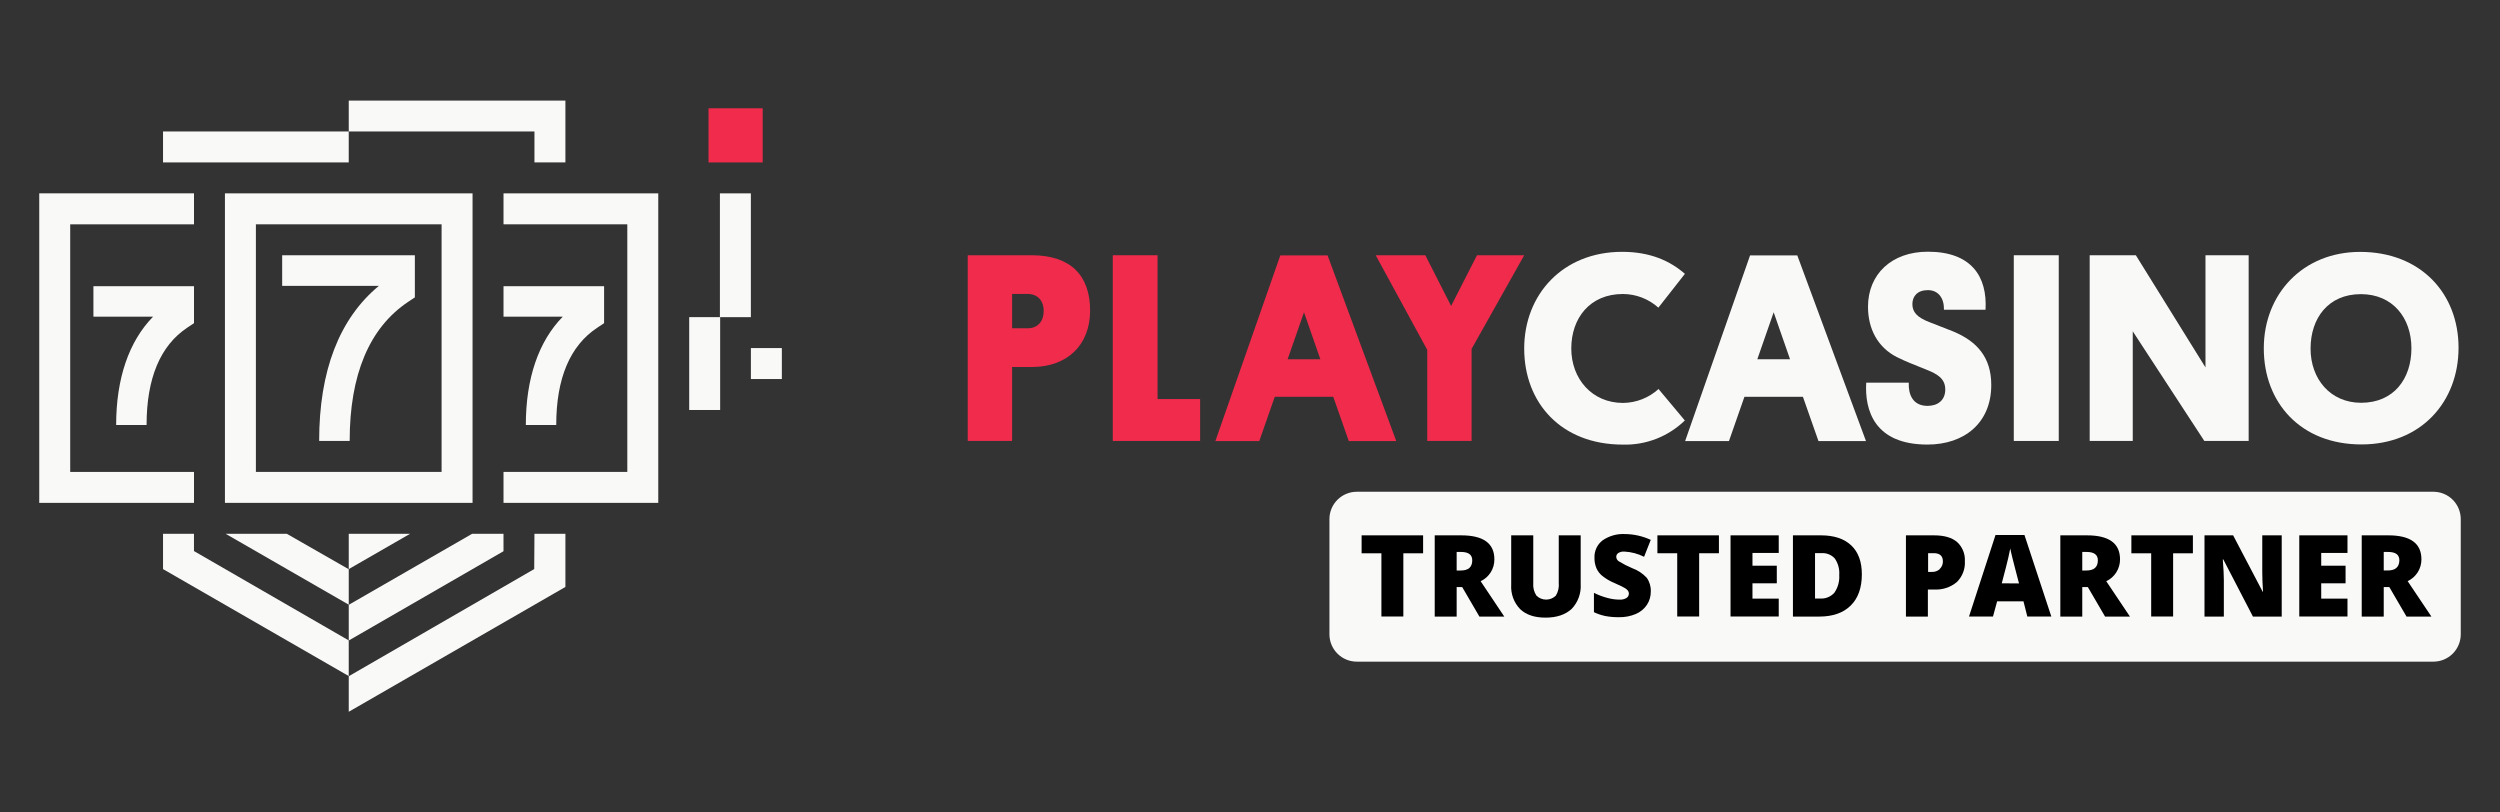 <svg width="160" height="52" viewBox="0 0 160 52" fill="none" xmlns="http://www.w3.org/2000/svg">
<rect x="0" y="0" width="160" height="52" fill="#333333" stroke="none"/>
<g clip-path="url(#clip0_24173_125256)">
<path d="M45.346 6.93H48.812V10.396H45.346V6.93Z" fill="#F02B4C"/>
<path d="M44.109 20.297H46.09V26.239H44.109V20.297Z" fill="#F9F9F8"/>
<path d="M46.074 12.375H48.055V20.298H46.074V12.375Z" fill="#F9F9F8"/>
<path d="M22.379 28.221H20.426C20.426 23.732 21.711 20.399 24.249 18.294H18.059V16.336H26.551V19.032L26.116 19.322C23.64 20.979 22.379 23.972 22.379 28.221Z" fill="#F9F9F8"/>
<path d="M9.381 27.198H7.434C7.434 24.227 8.247 21.85 9.799 20.265H5.979V18.316H12.416V20.683L11.983 20.971C10.257 22.12 9.381 24.217 9.381 27.198Z" fill="#F9F9F8"/>
<path d="M35.599 27.198H33.653C33.653 24.227 34.465 21.85 36.018 20.265H32.225V18.316H38.662V20.683L38.229 20.971C36.481 22.12 35.599 24.217 35.599 27.198Z" fill="#F9F9F8"/>
<path d="M48.057 22.277H50.038V24.258H48.057V22.277Z" fill="#F9F9F8"/>
<path d="M32.225 12.375V14.356H40.148V30.202H32.225V32.183H42.129V12.375H32.225Z" fill="#F9F9F8"/>
<path d="M12.416 14.356V12.375H2.512V32.183H12.416V30.202H4.493V14.356H12.416Z" fill="#F9F9F8"/>
<path d="M22.319 8.414V10.395H10.434V8.414H22.319Z" fill="#F9F9F8"/>
<path d="M14.396 12.375V32.183H30.243V12.375H14.396ZM28.262 30.202H16.377V14.356H28.262V30.202Z" fill="#F9F9F8"/>
<path d="M12.414 35.268V34.164H10.434V36.422L22.319 43.268V40.986L12.414 35.268Z" fill="#F9F9F8"/>
<path d="M22.32 38.708V40.993L32.224 35.278V34.164H30.214L22.32 38.708Z" fill="#F9F9F8"/>
<path d="M34.19 36.42L22.32 43.278V45.554L36.186 37.564V34.164H34.205L34.19 36.42Z" fill="#F9F9F8"/>
<path d="M22.32 36.422L26.242 34.164H22.32V36.422Z" fill="#F9F9F8"/>
<path d="M22.32 36.432L18.358 34.164H14.443L22.32 38.7V36.432Z" fill="#F9F9F8"/>
<path d="M22.32 6.434V8.414H34.205V10.395H36.186V6.434H22.32Z" fill="#F9F9F8"/>
<path d="M66.028 23.489H64.775V28.221H61.935V16.336H66.023C68.514 16.336 69.767 17.623 69.767 19.872C69.767 22.08 68.311 23.489 66.028 23.489ZM64.775 18.812V21.011H65.766C66.42 21.011 66.796 20.565 66.796 19.894C66.796 19.223 66.392 18.812 65.766 18.812H64.775Z" fill="#F02B4C"/>
<path d="M71.217 28.221V16.336H74.084V25.539H76.808V28.221H71.217Z" fill="#F02B4C"/>
<path d="M85.328 25.396H81.584L80.594 28.229H77.783L81.94 16.344H84.964L89.361 28.229H86.323L85.328 25.396ZM82.408 22.992H84.503L83.456 19.986L82.408 22.992Z" fill="#F02B4C"/>
<path d="M88.045 16.336H91.222L92.871 19.582L94.527 16.336H97.55L94.183 22.328V28.221H91.343V22.39L88.045 16.336Z" fill="#F02B4C"/>
<path d="M107.829 26.91C107.305 27.419 106.685 27.817 106.005 28.083C105.324 28.348 104.598 28.475 103.868 28.455C99.906 28.455 97.549 25.776 97.549 22.307C97.549 18.838 100.025 16.117 103.816 16.117C105.621 16.117 106.891 16.701 107.834 17.526L106.136 19.69C105.511 19.129 104.702 18.818 103.863 18.816C101.751 18.816 100.562 20.364 100.562 22.302C100.562 24.241 101.884 25.788 103.878 25.788C104.717 25.779 105.524 25.462 106.146 24.897L107.829 26.91Z" fill="#F9F9F8"/>
<path d="M115.387 25.396H111.643L110.653 28.229H107.848L112.005 16.344H115.026L119.423 28.229H116.382L115.387 25.396ZM112.468 22.992H114.563L113.515 19.986L112.468 22.992Z" fill="#F9F9F8"/>
<path d="M123.499 20.623L124.985 21.205C126.532 21.841 127.441 22.871 127.441 24.642C127.441 27.046 125.742 28.452 123.353 28.452C119.953 28.452 119.334 26.239 119.438 24.491H122.162C122.127 25.233 122.41 25.976 123.363 25.976C124.016 25.976 124.497 25.615 124.497 24.929C124.497 24.243 124.016 23.939 123.244 23.639C122.642 23.391 122.041 23.176 121.389 22.849C120.186 22.233 119.552 21.064 119.552 19.63C119.552 17.553 121.063 16.109 123.38 16.109C126.18 16.109 127.193 17.706 127.074 19.823H124.413C124.43 19.081 124.054 18.568 123.383 18.568C122.712 18.568 122.392 18.964 122.392 19.462C122.392 19.96 122.679 20.314 123.499 20.623Z" fill="#F9F9F8"/>
<path d="M131.76 28.221H128.883V16.336H131.76V28.221Z" fill="#F9F9F8"/>
<path d="M136.496 21.204V28.221H133.74V16.336H136.694L141.151 23.516V16.336H143.914V28.221H141.077L136.496 21.204Z" fill="#F9F9F8"/>
<path d="M151.046 16.121C154.926 16.121 157.347 18.785 157.347 22.254C157.347 25.723 154.943 28.444 151.13 28.444C147.25 28.444 144.883 25.782 144.883 22.296C144.883 18.81 147.389 16.121 151.048 16.121H151.046ZM151.112 25.778C153.21 25.778 154.331 24.233 154.331 22.291C154.331 20.35 153.14 18.825 151.095 18.825C149 18.825 147.876 20.372 147.876 22.311C147.876 24.25 149.139 25.778 151.112 25.778Z" fill="#F9F9F8"/>
<path d="M157.488 40.602V33.206C157.483 32.748 157.299 32.309 156.975 31.985C156.651 31.661 156.213 31.477 155.755 31.473H86.83C86.369 31.474 85.928 31.657 85.601 31.981C85.274 32.305 85.088 32.745 85.084 33.206V40.612C85.088 41.072 85.274 41.512 85.601 41.837C85.928 42.161 86.369 42.344 86.83 42.345H155.755C156.215 42.341 156.655 42.156 156.979 41.829C157.304 41.503 157.486 41.062 157.488 40.602Z" fill="#F9F9F8"/>
<path d="M91.079 34.262H87.143V35.411H88.41V39.456H89.814V35.411H91.079V34.262Z" fill="black"/>
<path d="M95.64 35.797C95.64 34.775 94.935 34.263 93.523 34.262H91.822V39.461H93.226V37.572H93.58L94.682 39.461H96.274L94.761 37.198C95.027 37.074 95.251 36.875 95.407 36.627C95.563 36.378 95.644 36.09 95.64 35.797ZM93.489 36.512H93.226V35.324H93.501C93.984 35.324 94.224 35.502 94.224 35.861C94.224 36.294 93.979 36.512 93.489 36.512Z" fill="black"/>
<path d="M99.76 34.262V37.302C99.789 37.59 99.723 37.878 99.572 38.124C99.406 38.285 99.184 38.375 98.953 38.375C98.722 38.375 98.5 38.285 98.334 38.124C98.177 37.889 98.105 37.607 98.129 37.325V34.262H96.717V37.421C96.698 37.707 96.74 37.994 96.838 38.263C96.936 38.532 97.09 38.777 97.289 38.983C97.669 39.348 98.213 39.53 98.921 39.528C99.629 39.527 100.185 39.34 100.587 38.969C100.787 38.759 100.941 38.511 101.04 38.239C101.14 37.967 101.182 37.678 101.164 37.389V34.262H99.76Z" fill="black"/>
<path d="M104.456 36.361C104.159 36.236 103.873 36.088 103.599 35.92C103.552 35.89 103.514 35.85 103.486 35.802C103.459 35.754 103.443 35.7 103.44 35.645C103.438 35.597 103.449 35.549 103.47 35.506C103.492 35.462 103.524 35.425 103.564 35.398C103.683 35.323 103.823 35.289 103.963 35.301C104.401 35.323 104.83 35.437 105.221 35.635L105.649 34.551C105.133 34.313 104.573 34.186 104.005 34.179C103.495 34.151 102.99 34.292 102.569 34.581C102.398 34.711 102.261 34.881 102.17 35.076C102.079 35.271 102.036 35.485 102.046 35.7C102.041 35.927 102.083 36.153 102.17 36.363C102.255 36.556 102.384 36.725 102.547 36.858C102.779 37.042 103.036 37.193 103.309 37.307C103.682 37.472 103.912 37.583 104 37.641C104.072 37.683 104.135 37.738 104.188 37.802C104.228 37.856 104.249 37.922 104.248 37.99C104.248 38.045 104.235 38.099 104.209 38.147C104.184 38.195 104.147 38.237 104.101 38.267C103.963 38.35 103.802 38.388 103.641 38.376C103.372 38.373 103.105 38.334 102.846 38.26C102.557 38.183 102.278 38.076 102.012 37.941V39.179C102.244 39.291 102.489 39.374 102.742 39.426C103.029 39.48 103.321 39.505 103.614 39.5C103.986 39.509 104.355 39.438 104.698 39.292C104.985 39.17 105.23 38.967 105.404 38.708C105.57 38.453 105.656 38.155 105.651 37.851C105.663 37.539 105.572 37.232 105.391 36.977C105.133 36.7 104.812 36.489 104.456 36.361Z" fill="black"/>
<path d="M110.011 34.262H106.074V35.408H107.342V39.456H108.746V35.408H110.011V34.262Z" fill="black"/>
<path d="M112.158 38.312V37.332H113.715V36.205H112.158V35.388H113.839V34.262H110.754V39.456H113.839V38.312H112.158Z" fill="black"/>
<path d="M116.548 34.262H114.748V39.461H116.429C117.294 39.461 117.965 39.227 118.442 38.758C118.919 38.289 119.158 37.621 119.158 36.753C119.158 35.949 118.932 35.333 118.479 34.906C118.027 34.478 117.383 34.263 116.548 34.262ZM117.4 37.934C117.283 38.064 117.138 38.165 116.976 38.23C116.813 38.294 116.638 38.32 116.464 38.305H116.162V35.401H116.57C116.731 35.389 116.891 35.414 117.04 35.474C117.189 35.534 117.323 35.627 117.43 35.747C117.642 36.057 117.741 36.43 117.712 36.805C117.738 37.205 117.628 37.603 117.4 37.934Z" fill="black"/>
<path d="M125.256 34.693C124.926 34.405 124.431 34.262 123.771 34.262H121.98V39.461H123.384V37.728H123.778C124.307 37.763 124.829 37.593 125.236 37.253C125.414 37.079 125.551 36.868 125.64 36.636C125.729 36.404 125.767 36.156 125.751 35.908C125.764 35.682 125.726 35.455 125.64 35.245C125.555 35.035 125.424 34.846 125.256 34.693ZM124.142 36.426C124.006 36.547 123.829 36.61 123.647 36.602H123.399V35.403H123.761C124.149 35.403 124.345 35.579 124.345 35.931C124.347 36.021 124.33 36.111 124.295 36.194C124.26 36.277 124.208 36.352 124.142 36.413V36.426Z" fill="black"/>
<path d="M127.712 34.242L126.016 39.459H127.551L127.816 38.484H129.502L129.749 39.459H131.285L129.566 34.242H127.712ZM128.113 37.332C128.329 36.517 128.469 35.971 128.531 35.696C128.593 35.418 128.635 35.218 128.658 35.099C128.68 35.228 128.729 35.443 128.804 35.745C128.878 36.047 128.942 36.29 128.994 36.488L129.217 37.34L128.113 37.332Z" fill="black"/>
<path d="M135.682 35.797C135.682 34.773 134.976 34.262 133.565 34.262H131.861V39.461H133.265V37.572H133.622L134.724 39.461H136.316L134.8 37.198C135.066 37.073 135.29 36.875 135.446 36.627C135.602 36.378 135.684 36.09 135.682 35.797ZM133.528 36.512H133.265V35.324H133.543C134.023 35.324 134.263 35.505 134.263 35.861C134.263 36.294 134.018 36.512 133.528 36.512Z" fill="black"/>
<path d="M140.345 34.262H136.408V35.411H137.676V39.456H139.08V35.411H140.345V34.262Z" fill="black"/>
<path d="M144.785 34.262V36.611C144.785 36.928 144.799 37.354 144.834 37.872H144.812L142.92 34.262H141.088V39.461H142.326V37.121C142.326 36.817 142.304 36.379 142.259 35.802H142.291L144.188 39.461H146.03V34.262H144.785Z" fill="black"/>
<path d="M148.558 38.312V37.332H150.116V36.205H148.558V35.388H150.239V34.262H147.154V39.456H150.239V38.312H148.558Z" fill="black"/>
<path d="M154.089 37.193C154.355 37.069 154.578 36.872 154.735 36.624C154.891 36.377 154.973 36.09 154.971 35.797C154.971 34.773 154.265 34.262 152.854 34.262H151.15V39.461H152.559V37.572H152.916L154.018 39.461H155.61L154.089 37.193ZM152.819 36.51H152.559V35.324H152.837C153.317 35.324 153.56 35.502 153.56 35.861C153.55 36.294 153.302 36.51 152.819 36.51Z" fill="black"/>
</g>
<defs>
<clipPath id="clip0_24173_125256">
<rect width="154.977" height="39.121" fill="white" transform="translate(2.512 6.438)"/>
</clipPath>
</defs>
</svg>

